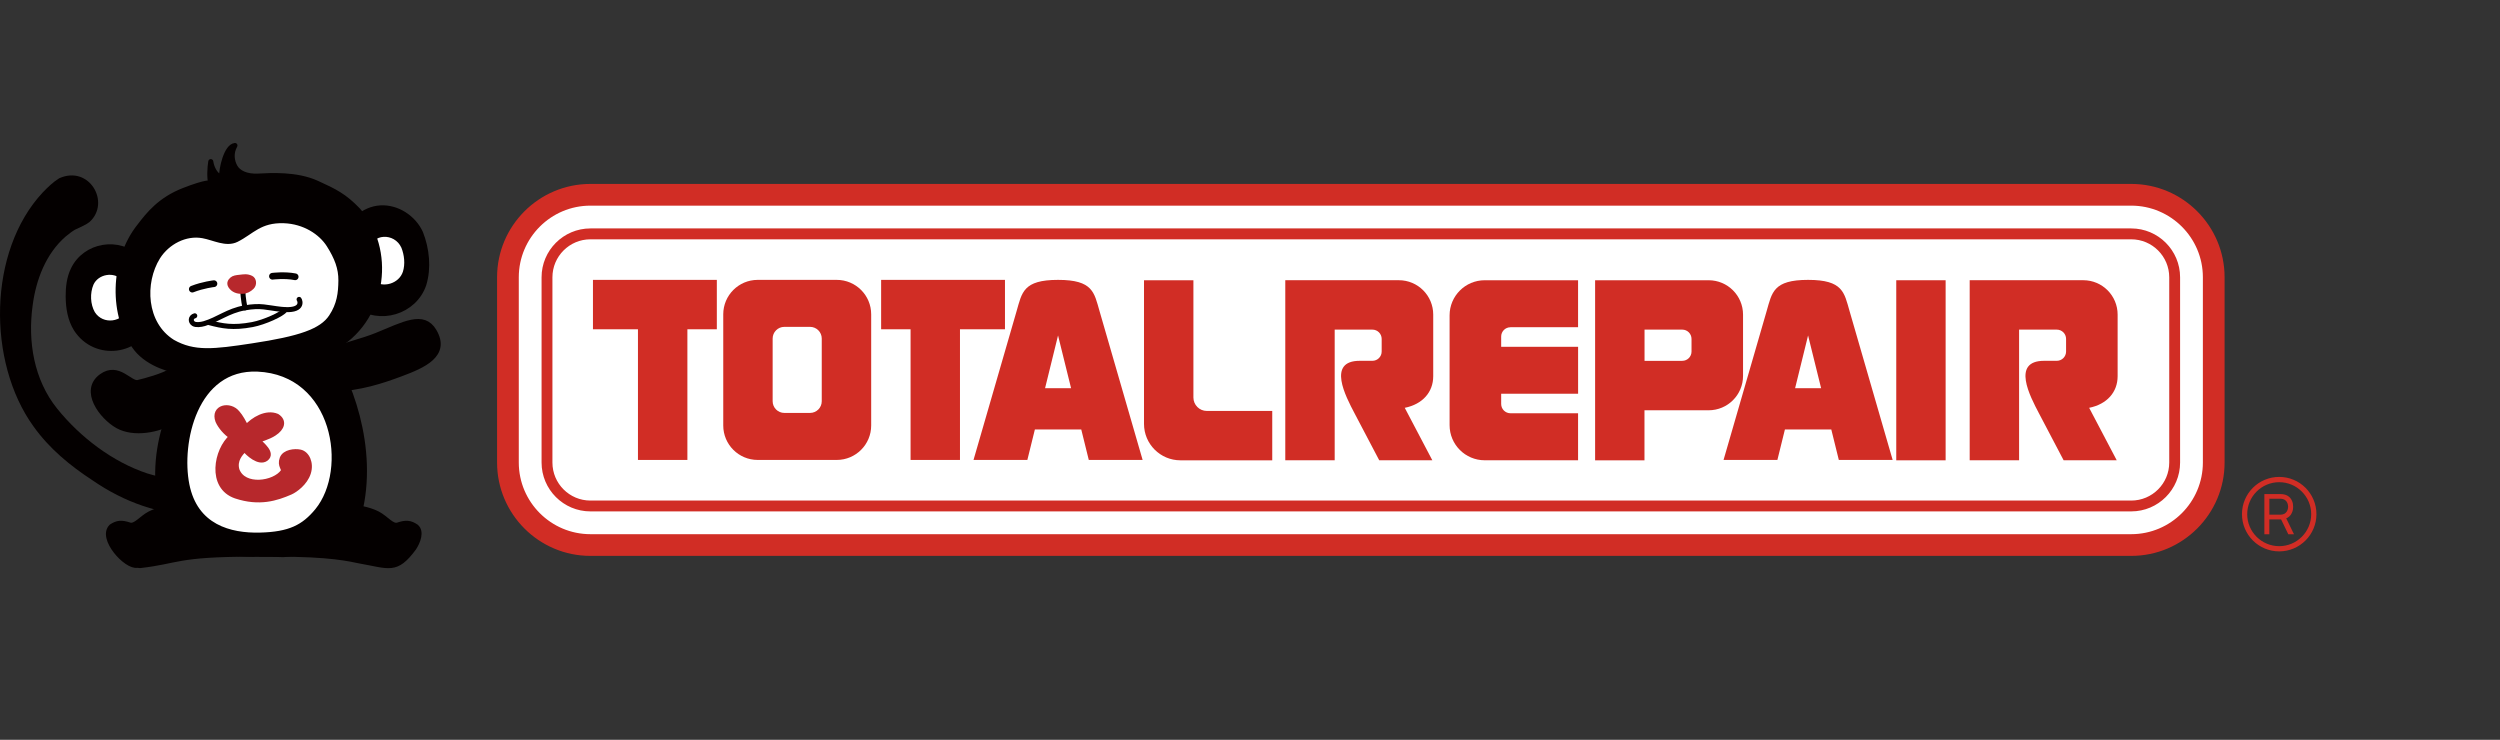 <?xml version="1.0" encoding="UTF-8"?>
<svg id="_レイヤー_2" data-name="レイヤー_2" xmlns="http://www.w3.org/2000/svg" xmlns:xlink="http://www.w3.org/1999/xlink" viewBox="0 0 743.9 220.14">
  <rect x="0" y="0" width="743.9" height="220.14" fill="#333333" stroke="none"/>
  <defs>
    <style>
      .cls-1, .cls-2, .cls-3, .cls-4, .cls-5, .cls-6 {
        fill: none;
      }

      .cls-2 {
        stroke-width: 1.1px;
      }

      .cls-2, .cls-3, .cls-4, .cls-5 {
        stroke: #040000;
      }

      .cls-2, .cls-3, .cls-4, .cls-5, .cls-6 {
        stroke-linejoin: round;
      }

      .cls-3, .cls-4, .cls-6 {
        stroke-width: 1.5px;
      }

      .cls-4, .cls-5 {
        stroke-linecap: round;
      }

      .cls-5 {
        stroke-width: 2px;
      }

      .cls-7 {
        fill: #040000;
      }

      .cls-6 {
        stroke: #b7282c;
      }

      .cls-8 {
        fill: #fff;
      }

      .cls-9 {
        fill: #b7282c;
      }

      .cls-10 {
        fill: #d12d25;
      }

      .cls-11 {
        clip-path: url(#clippath);
      }
    </style>
    <clipPath id="clippath">
      <rect class="cls-1" x="93.24" width="650.67" height="220.14"/>
    </clipPath>
  </defs>
  <g id="_静止画イラスト" data-name="静止画イラスト">
    <g id="logo_x5F_白背景_x5F_R">
      <g class="cls-11">
        <path class="cls-8" d="M632.46,162.52H177.41c-12.93,0-23.41-10.48-23.41-23.41v-59.41c0-12.93,10.48-23.41,23.41-23.41h455.05c12.93,0,23.41,10.48,23.41,23.41v59.41c0,12.93-10.48,23.41-23.41,23.41"/>
        <path class="cls-10" d="M634.18,165.41H175.69c-15.32,0-27.78-12.46-27.78-27.79v-55.11c0-15.32,12.46-27.78,27.78-27.78h458.48c15.32,0,27.78,12.46,27.78,27.78v55.11c0,15.32-12.46,27.79-27.78,27.79M175.69,61.19c-11.76,0-21.32,9.57-21.32,21.32v55.11c0,11.76,9.57,21.33,21.32,21.33h458.48c11.76,0,21.32-9.57,21.32-21.33v-55.11c0-11.76-9.57-21.32-21.32-21.32H175.69ZM634.17,152.17H175.69c-8.02,0-14.54-6.52-14.54-14.54v-55.12c0-8.02,6.52-14.54,14.54-14.54h458.48c8.02,0,14.54,6.52,14.54,14.54v55.12c0,8.02-6.52,14.54-14.54,14.54M175.69,71.21c-6.24,0-11.31,5.07-11.31,11.31v55.12c0,6.24,5.07,11.31,11.31,11.31h458.48c6.24,0,11.31-5.07,11.31-11.31v-55.12c0-6.24-5.07-11.31-11.31-11.31H175.69ZM673.79,158.98v-11.96h4.73c.12,0,.26,0,.42.01.16,0,.32.02.46.05.65.1,1.19.32,1.63.67.44.34.77.78.99,1.31.22.52.33,1.1.33,1.73,0,.93-.24,1.73-.72,2.41-.48.67-1.19,1.1-2.12,1.27l-.57.09h-3.68v4.42h-1.48ZM675.27,153.15h3.2c.11,0,.23,0,.36-.02.14,0,.26-.03.39-.06.38-.09.69-.25.93-.49.24-.24.41-.51.53-.83.11-.32.17-.64.17-.97s-.06-.66-.17-.98c-.11-.32-.29-.6-.53-.83-.24-.24-.55-.4-.93-.49-.12-.02-.25-.04-.39-.06-.14-.01-.26-.02-.36-.02h-3.2v4.73ZM680.91,158.98l-2.36-4.87,1.46-.45,2.59,5.32h-1.69ZM678.2,143.48c5.25,0,9.52,4.27,9.52,9.52s-4.27,9.52-9.52,9.52-9.52-4.27-9.52-9.52,4.27-9.52,9.52-9.52M678.2,141.91c-6.12,0-11.08,4.96-11.08,11.08s4.96,11.08,11.08,11.08,11.08-4.96,11.08-11.08-4.96-11.08-11.08-11.08"/>
        <polygon class="cls-10" points="213.3 83.28 176.44 83.28 176.44 97.98 189.83 97.98 189.83 136.86 204.54 136.86 204.54 97.98 213.3 97.98 213.3 83.28"/>
        <polygon class="cls-10" points="299.04 83.28 262.19 83.28 262.19 97.98 270.95 97.98 270.95 136.86 285.65 136.86 285.65 97.98 299.04 97.98 299.04 83.28"/>
        <path class="cls-10" d="M355.11,118.27v-34.88h-14.7v42.74c0,5.99,4.85,10.84,10.84,10.84h27.32v-14.69h-19.46c-2.21,0-4-1.79-4-4"/>
        <rect class="cls-10" x="564.25" y="83.39" width="14.69" height="53.58"/>
        <path class="cls-10" d="M248.98,83.28h-23.52c-5.66,0-10.25,4.59-10.25,10.25v33.08c0,5.66,4.59,10.25,10.25,10.25h23.52c5.66,0,10.25-4.59,10.25-10.25v-33.08c0-5.66-4.59-10.25-10.25-10.25M244.52,119.39c0,1.92-1.56,3.48-3.48,3.48h-7.65c-1.92,0-3.48-1.56-3.48-3.48v-18.65c0-1.92,1.56-3.48,3.48-3.48h7.65c1.92,0,3.48,1.56,3.48,3.48v18.65Z"/>
        <path class="cls-10" d="M426.47,111.96v-18.35c0-5.65-4.57-10.23-10.22-10.23h-33.8v53.58h14.7v-38.88h11.22c1.53,0,2.76,1.24,2.76,2.76v3.76c0,1.53-1.24,2.76-2.76,2.76h-3.77c-9.8,0-4.18,10.59-1.55,15.6,2.63,5.01,7.35,13.99,7.35,13.99h15.8l-8.2-15.6h0c5.32-1.07,8.47-4.69,8.47-9.4"/>
        <path class="cls-10" d="M630.12,111.96v-18.35c0-5.65-4.57-10.23-10.22-10.23h-33.8v53.58h14.7v-38.88h11.22c1.53,0,2.76,1.24,2.76,2.76v3.76c0,1.53-1.24,2.76-2.76,2.76h-3.77c-9.8,0-4.18,10.59-1.55,15.6,2.63,5.01,7.35,13.99,7.35,13.99h15.8l-8.2-15.6h0c5.32-1.07,8.47-4.69,8.47-9.4"/>
        <path class="cls-10" d="M449.45,97.37h20.12v-13.98h-27.78c-5.77,0-10.45,4.68-10.45,10.45v32.67c0,5.77,4.68,10.45,10.45,10.45h27.78v-13.99h-20.12c-1.53,0-2.76-1.24-2.76-2.76v-3.04h22.89v-13.98h-22.89v-3.05c0-1.53,1.24-2.76,2.76-2.76"/>
        <path class="cls-10" d="M508.44,83.39h-33.8v53.58h14.69v-14.89h19.1c5.65,0,10.23-4.58,10.23-10.23v-18.23c0-5.65-4.58-10.23-10.23-10.23M503.33,104.61c0,1.53-1.24,2.76-2.76,2.76h-11.22v-9.29h11.22c1.53,0,2.76,1.24,2.76,2.76v3.76Z"/>
        <path class="cls-10" d="M327.17,92.54c-1.59-5.48-1.93-9.26-12.33-9.26s-10.74,3.77-12.33,9.26l-12.83,44.32h16.02l2.24-9.07h13.8l2.24,9.07h16.02l-12.83-44.32ZM310.97,115.51l3.86-15.69,3.88,15.69h-7.74Z"/>
        <path class="cls-10" d="M550.35,92.54c-1.59-5.48-1.93-9.26-12.33-9.26s-10.74,3.77-12.33,9.26l-12.83,44.32h16.02l2.24-9.07h13.8l2.24,9.07h16.02l-12.83-44.32ZM534.15,115.51l3.86-15.69,3.88,15.69h-7.74Z"/>
      </g>
    </g>
    <g>
      <path class="cls-7" d="M22.4,68.29c-1,.59-1.94,1.33-2.85,2.08-5.85,5.06-8.84,12.85-9.83,20.48-1.5,10.76.37,22.15,7.28,30.73s16.55,15.86,26.75,19.27c10.05,3.15,21.74,2.33,33.49,3.68,2.34.25,4.03,2.35,3.76,4.69-.23,2.01-1.83,3.52-3.76,3.73-5.99.63-12.03.88-18.22.54-11.7-.44-21.86-3.95-31.5-10.57-6.65-4.35-12.84-9.41-17.58-16.08-13.74-19.04-13.62-52.08,2.83-69.63,1.47-1.51,3.02-3.05,4.86-4.17,8.96-4,15.39,7.26,9,13.03-.3.27-1.31.87-1.86,1.12s-2.11.97-2.36,1.12Z"/>
      <g>
        <g>
          <path class="cls-7" d="M96.21,101.89l-35.19,1.98c-8.92,12.41-17.8,29.2-12.51,49.5,0,0,5.18,5.97,10.42,8.94,3.98,2.25,14.12,2.55,14.12,2.55,3.51.23,8.24,0,11.32.18,0,0,11.05-.88,14.91-4.51s7.62-7.6,7.62-7.6c5-19.47-2.97-40.92-10.68-51.04Z"/>
          <path class="cls-3" d="M96.21,101.89l-35.19,1.98c-8.92,12.41-17.8,29.2-12.51,49.5,0,0,5.18,5.97,10.42,8.94,3.98,2.25,14.12,2.55,14.12,2.55,3.51.23,8.24,0,11.31.18,0,0,11.05-.88,14.91-4.51,3.86-3.62,7.62-7.6,7.62-7.6,5-19.47-2.97-40.92-10.68-51.04,0,0,7.71,10.12,0,0Z"/>
        </g>
        <g>
          <path class="cls-7" d="M66.9,107.32c-3.69-4.26-12.78,1.16-15.64,2.88-2.9,1.75-7.91,3.07-10.21,3.62-2.31.54-5.86-5.44-10.82-1.88-5.93,4.25.05,12.18,4.83,14.82s12.1,1.28,16.78-1.53c3.72-2.24,18.75-13.64,15.07-17.9Z"/>
          <path class="cls-3" d="M66.9,107.32c-3.69-4.27-12.78,1.16-15.64,2.88-2.9,1.75-7.91,3.07-10.21,3.62-2.31.54-5.86-5.44-10.82-1.88-5.93,4.25.05,12.18,4.83,14.82,4.78,2.63,12.1,1.28,16.78-1.53,3.72-2.24,18.76-13.64,15.07-17.9,0,0,3.69,4.26,0,0Z"/>
        </g>
        <g>
          <path class="cls-7" d="M87.77,109.77c-1.9-3.03,16.95-7.02,24.19-9.96,8.25-3.35,14.03-6.7,17.23-1.27,4.14,7.03-3.2,10.23-9.89,12.72-5.84,2.17-11.81,4.19-20.58,4.66-8.22.45-7.34-.38-10.96-6.15Z"/>
          <path class="cls-3" d="M87.77,109.77c-1.9-3.03,16.95-7.02,24.19-9.96,8.25-3.35,14.03-6.7,17.23-1.27,4.14,7.03-3.2,10.23-9.89,12.72-5.84,2.17-11.81,4.19-20.58,4.66-8.22.45-7.34-.38-10.96-6.15,0,0,3.62,5.77,0,0Z"/>
        </g>
        <g>
          <path class="cls-8" d="M76.63,110.03c-18.5-.78-23.3,21.72-20.83,34.16,2.47,12.44,12.7,15.05,21.53,14.84,8.83-.21,12.95-2.35,16.93-7.17,3.98-4.83,5.55-12,4.85-18.54-.86-8.02-5.67-22.58-22.48-23.29Z"/>
          <path class="cls-2" d="M76.63,110.03c-18.5-.78-23.3,21.72-20.83,34.16,2.47,12.44,12.7,15.05,21.53,14.84,8.83-.21,12.95-2.35,16.93-7.17,10-12.23,5.37-40.8-17.63-41.83h0Z"/>
        </g>
        <g>
          <path class="cls-9" d="M68.93,129.93c-1.76-1.09-3.42-3.11-4.09-4.66-.67-1.55-.15-3.34,1.51-3.82s3.18.18,4.33,1.46c.9.99,1.9,2.79,2.58,4.27,1.48-1.74,3.52-3,5.75-3.54,1.14-.28,2.4-.35,3.43.21s1.61,1.74,1.26,2.65c-.32.84-.45,1.32-2.11,2.45-1.66,1.13-4.91,2.05-4.91,2.05,1.31,1.32,4.55,3.83,2.5,5.44s-5.51-1.59-6.37-2.76c-1.28,1.22-3.11,3.26-2.3,6.15s4.4,3.73,6.7,3.67c2.68-.07,5.91-1.43,7.04-3.19.54-.84-1.1-1.66-.28-3.88.73-1.97,3.78-2.25,5.34-1.91,2.06.44,3.4,3.29,2.44,6.24-.96,2.95-3.85,5.06-5.34,5.71-4.13,1.79-9.2,3.46-16.23,1.13-3.92-1.3-5.33-4.82-5.33-8.03,0-3.99,1.84-7.61,4.09-9.63Z"/>
          <path class="cls-6" d="M68.93,129.93c-1.76-1.09-3.42-3.11-4.09-4.66-1.54-4.14,3.58-5.2,5.83-2.36.9.99,1.9,2.79,2.58,4.27,2.12-2.39,5.98-4.68,9.18-3.33,2.23,1.43,1.57,3.54-.85,5.11-1.66,1.13-4.91,2.05-4.91,2.05,1.31,1.32,4.55,3.83,2.5,5.44s-5.51-1.59-6.37-2.76c-1.28,1.22-3.11,3.26-2.3,6.15,1.99,5.48,11.22,4.12,13.74.47.54-.84-1.1-1.66-.28-3.88.73-1.97,3.78-2.25,5.34-1.91,2.06.44,3.4,3.29,2.44,6.24-.96,2.95-3.85,5.06-5.34,5.71-4.13,1.79-9.2,3.46-16.23,1.13-7.95-2.72-5.82-13.76-1.24-17.66h0Z"/>
        </g>
        <g>
          <g>
            <path class="cls-7" d="M41.28,77c-2.71-2.75-6.79-4.08-10.6-3.44-3.81.63-7.24,3.21-8.91,6.68-1.19,2.47-1.5,5.28-1.48,8.02.03,3.35.58,6.81,2.36,9.65,2.49,3.99,7.4,6.32,12.07,5.72,4.66-.59,8.83-4.08,10.25-8.56"/>
            <path class="cls-4" d="M41.28,77c-5.74-5.91-15.99-4.21-19.51,3.24-1.19,2.47-1.5,5.28-1.48,8.02.03,3.35.58,6.81,2.36,9.65,5.71,8.87,19.01,7.18,22.32-2.84"/>
          </g>
          <g>
            <path class="cls-7" d="M102.94,71.12c.64-4.95,5.27-8.96,10.25-9.26,4.98-.29,9.89,2.91,11.96,7.45.9,1.97,1.31,4.12,1.56,6.26.36,3.03.4,6.17-.6,9.05-1.34,3.86-4.6,6.99-8.51,8.17s-8.36.37-11.61-2.1"/>
            <path class="cls-4" d="M102.94,71.12c.64-4.95,5.27-8.96,10.25-9.26s9.89,2.91,11.96,7.46c1.87,4.75,2.47,10.4.97,15.31-2.79,8.24-13.25,11.39-20.12,6.07"/>
          </g>
          <g>
            <path class="cls-8" d="M36.87,82.79c-1.35-1.37-3.39-2.04-5.3-1.72s-3.62,1.6-4.46,3.34c-.59,1.24-.75,2.64-.74,4.01.02,1.68.29,3.4,1.18,4.83,1.25,1.99,3.7,3.16,6.03,2.86,2.33-.3,4.42-2.04,5.12-4.28"/>
            <path class="cls-4" d="M36.87,82.79c-2.77-2.95-8.08-2.07-9.75,1.62-1.15,2.74-1.03,6.25.44,8.84,2.78,4.43,9.58,3.56,11.16-1.42"/>
          </g>
          <g>
            <path class="cls-8" d="M109.02,74.31c.32-2.48,2.63-4.48,5.13-4.63,2.49-.15,4.94,1.46,5.98,3.73.45.98.65,2.06.78,3.13.18,1.51.2,3.08-.3,4.52-.67,1.93-2.3,3.5-4.26,4.09s-4.18.19-5.81-1.05"/>
            <path class="cls-4" d="M109.02,74.31c1.09-5.84,8.76-6.08,11.11-.9.94,2.37,1.24,5.2.48,7.65-1.31,4.07-6.72,5.71-10.06,3.03"/>
          </g>
          <g>
            <path class="cls-7" d="M69.91,43.29c-1.28,2.25-.92,4.67.05,6.38s3.32,2.91,6.87,2.73c3.55-.18,11.31-.71,17.46,2.09,5.33,2.43,8.13,3.78,12.24,8.05,4.11,4.27,7.32,12.32,6.13,21.77-1.09,8.68-7.29,15.56-11.87,18.36-9.3,5.68-17.43,5.37-25.95,6.52s-14.38,1.39-21.58,1.15c-1.74-.06-8.82-1.73-12.68-6.53-3.15-3.9-5.58-10.93-5.49-17.71.09-6.78,2.37-13.49,6.4-18.77,2.76-3.62,6.2-7.94,13.19-10.67,6.99-2.74,8.04-2.19,8.04-2.19-.46-1.64-.27-4.71.01-6.38.29,2.04,1.52,4.26,3.22,4.75-.12-2.66,1.42-9.26,3.96-9.54Z"/>
            <path class="cls-3" d="M69.91,43.29c-1.28,2.25-.92,4.67.05,6.38.98,1.71,3.32,2.91,6.87,2.73,3.55-.18,11.31-.71,17.46,2.09,5.33,2.43,8.13,3.78,12.24,8.05,10.4,11.65,7.91,31.6-5.74,40.13-9.3,5.68-17.43,5.37-25.95,6.52-8.52,1.15-14.38,1.39-21.58,1.15-1.74-.06-8.82-1.73-12.68-6.53-7.56-9.68-7.19-26.33.9-36.48,2.76-3.62,6.2-7.94,13.19-10.67,6.99-2.74,8.04-2.19,8.04-2.19-.46-1.64-.27-4.71.01-6.38.29,2.04,1.52,4.26,3.22,4.75-.12-2.66,1.42-9.26,3.96-9.54h0Z"/>
          </g>
          <g>
            <g>
              <path class="cls-8" d="M70.38,71.28c-3.1,1.55-6.67-.54-10.07-1.15-5.14-.92-10.53,1.9-13.35,6.36-2.82,4.46-3.62,10.23-2.43,15.41.7,3.05,2.77,7.57,6.82,9.87,6.39,3.62,12.32,2.88,23.76,1.14,14.04-2.13,20.58-4.3,23.46-8.64,2.45-3.7,2.82-7.09,2.86-10.78.04-3.69-1.18-6.87-3.55-10.61-2.37-3.74-7.29-7-13.42-7.21-7.21-.24-9.55,3.34-14.08,5.6Z"/>
              <path class="cls-3" d="M70.38,71.28c-3.1,1.55-6.67-.54-10.07-1.15-5.14-.92-10.53,1.9-13.35,6.36-4.72,7.59-4.24,19.87,4.4,25.28,6.39,3.62,12.32,2.88,23.76,1.14,14.04-2.13,20.58-4.3,23.46-8.64,2.45-3.7,2.82-7.09,2.86-10.78.04-3.69-1.18-6.87-3.55-10.61-2.37-3.74-7.29-7-13.42-7.21-7.21-.24-9.55,3.34-14.08,5.6h0Z"/>
            </g>
            <path class="cls-4" d="M72.23,86.66s.19,2.76.67,4.94"/>
            <path class="cls-4" d="M57.95,93.97c-1.28.36-1.33,1.75-.36,2.36.7.44,2.16.27,3.18-.03,4.1-1.21,7.04-3.8,11.99-4.68,4.95-.89,6.58-.05,10.92.42,6.67.72,5.68-2.47,5.32-2.95"/>
            <path class="cls-4" d="M62.25,96c3.89,1.01,6.99,1.68,12.85.58,3.55-.67,9.05-3.15,9.7-4.34"/>
            <path class="cls-5" d="M63.66,84.41s-3.27.37-6.44,1.62"/>
            <path class="cls-5" d="M81.07,82.2s3.62-.46,6.76.16"/>
            <g>
              <path class="cls-9" d="M72.22,86.67c-1.09.07-2.36-.13-3.27-1.14-.99-1.09-.48-1.84.06-2.33s1.21-.58,2.47-.71c1.06-.11,1.99-.33,3.24.28.82.4,1.02,1.84.21,2.63s-1.62,1.2-2.7,1.27Z"/>
              <path class="cls-6" d="M72.22,86.67c-1.08.07-2.36-.13-3.27-1.14-.99-1.09-.48-1.84.06-2.33.54-.49,1.21-.58,2.47-.71,1.06-.11,1.99-.33,3.24.28.82.4,1.02,1.84.21,2.63-.81.79-1.62,1.2-2.7,1.27,0,0,1.09-.07,0,0Z"/>
            </g>
          </g>
        </g>
        <g>
          <path class="cls-7" d="M50.97,151.04s-3.59.37-6.39,1.83c-2.53,1.32-4.27,3.9-6.02,3.35-1.76-.56-2.88-.74-3.97-.21-.54.11-1.03.34-1.46.7-1.75,1.46-.54,4.54.7,6.4,1.92,2.89,4.79,5.29,6.99,5.11.28.04.57.07.88.07,1.31.02,3.58-.49,8.28-1.39,2.53-.49,8.46-2.1,25.34-2l-24.35-13.86Z"/>
          <path class="cls-3" d="M50.97,151.04s-3.59.37-6.39,1.83c-2.53,1.32-4.27,3.9-6.02,3.35-2.43-.81-3.7-.67-5.42.48-3.49,3.46,4.45,12.13,7.69,11.51.28.04.57.07.88.08,11.31-1.28,10.65-3.4,33.62-3.39,0,0-24.35-13.86-24.35-13.86h0Z"/>
        </g>
        <g>
          <path class="cls-7" d="M123.81,156.71c-.43-.36-.92-.59-1.46-.7-1.09-.53-2.2-.34-3.97.21-1.75.56-3.49-2.03-6.02-3.35-2.81-1.46-6.39-1.83-6.39-1.83l-24.35,13.86c16.88-.1,22.8,1.51,25.34,2,4.7.9,6.97,1.41,8.28,1.39.31,0,.6-.03.88-.07,2.2.17,5.07-2.22,6.99-5.11,1.24-1.86,2.45-4.94.7-6.4Z"/>
          <path class="cls-3" d="M123.81,156.71c-1.73-1.16-3-1.3-5.42-.48-1.75.56-3.49-2.03-6.02-3.35-2.81-1.46-6.39-1.83-6.39-1.83l-24.35,13.86c16.88-.1,22.8,1.51,25.34,2,8.94,1.57,10.88,3.31,16.15-3.79,1.24-1.86,2.45-4.94.7-6.4h0Z"/>
        </g>
      </g>
    </g>
  </g>
</svg>
